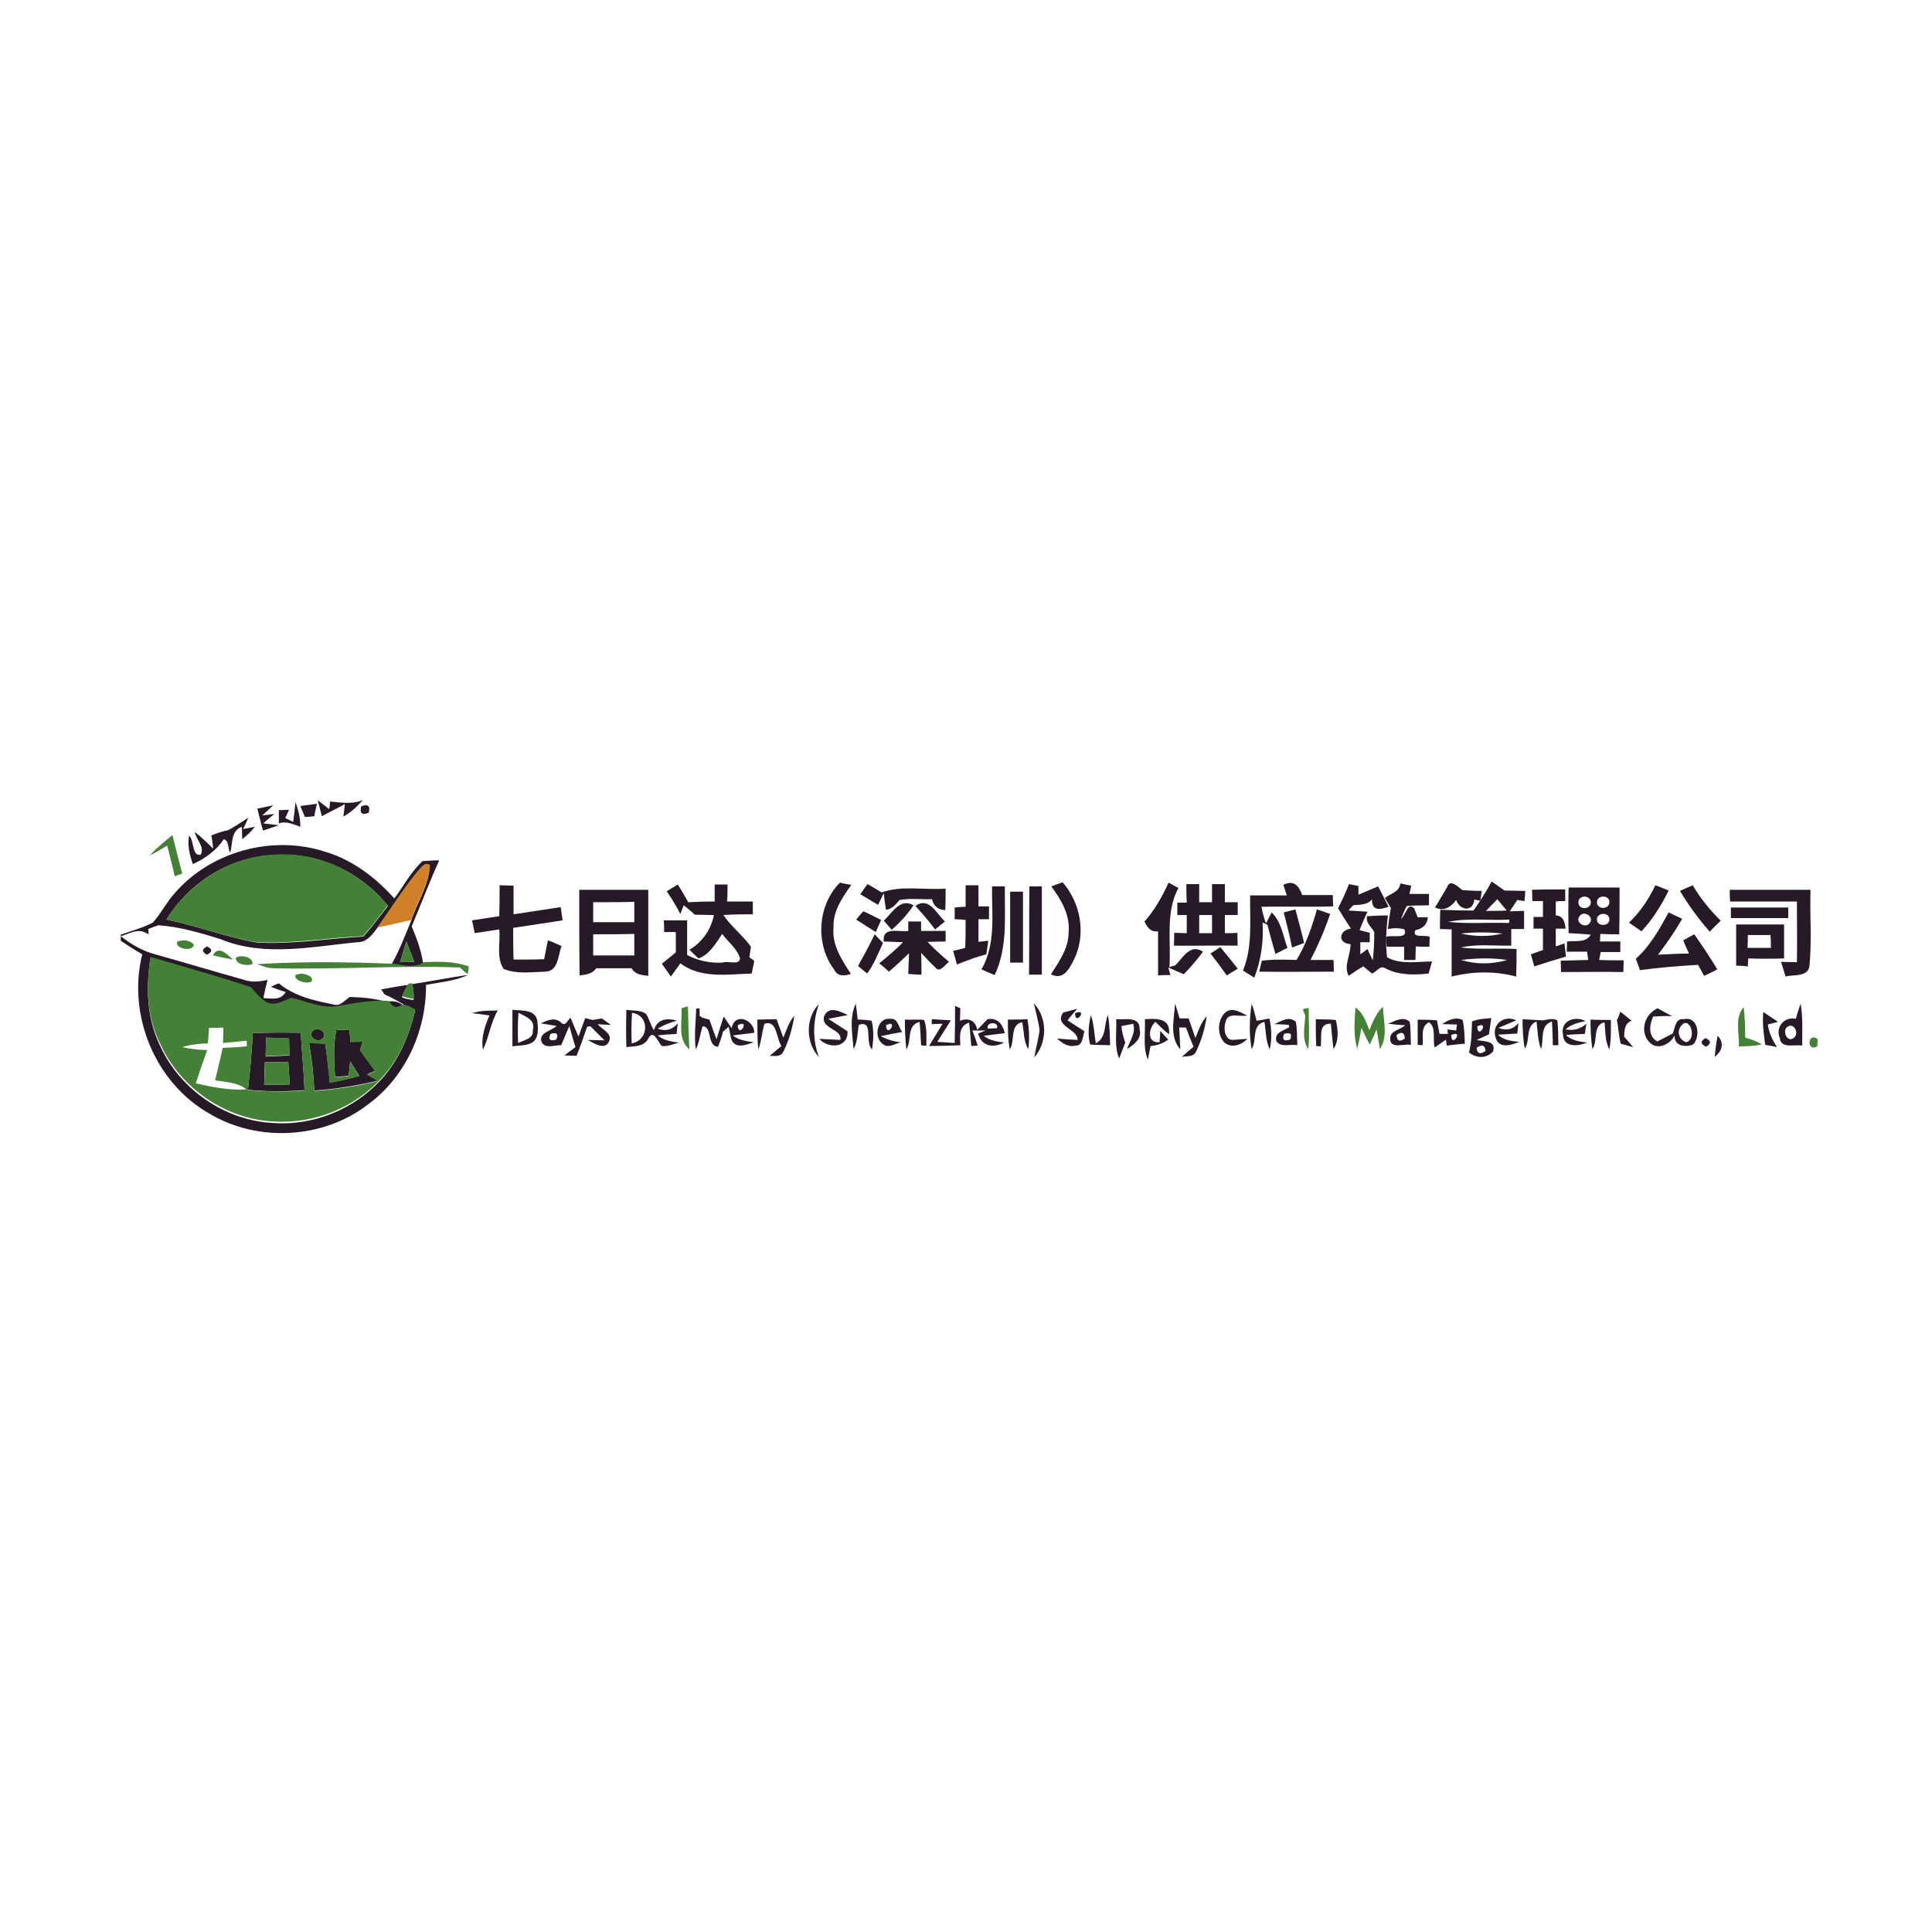 <?xml version="1.0" encoding="utf-8"?>
<!-- Generator: Adobe Illustrator 21.1.0, SVG Export Plug-In . SVG Version: 6.00 Build 0)  -->
<svg version="1.1" id="Layer_1" xmlns="http://www.w3.org/2000/svg" xmlns:xlink="http://www.w3.org/1999/xlink" x="0px" y="0px"
	 viewBox="0 0 512 512" style="enable-background:new 0 0 512 512;" xml:space="preserve">
<style type="text/css">
	.st0{fill:#FFFFFF;}
	.st1{fill:#251A25;}
	.st2{fill:#458037;}
	.st3{fill:#D08127;}
</style>
<rect y="0" class="st0" width="512" height="512"/>
<g id="_x23_251a25ff">
	<path class="st1" d="M87.5,212.4c2.9,0.3,5.9,0.8,8.7-0.4c-1.5,1.7-3.2,3.3-5.2,4.4c0.1-0.8,0.3-2.5,0.4-3.3
		c-2,1.1-4.1,2.1-6.1,3.2c-0.3-1.1-0.8-3.2-1.1-4.2c0.8,0.6,2.3,1.7,3,2.3C87.4,213.9,87.4,212.9,87.5,212.4z"/>
	<path class="st1" d="M68.2,214.3c1.4-0.3,2.8-0.6,4.2-0.9c-0.7,0.7-2.2,2.1-2.9,2.7c0.8-0.1,2.4-0.3,3.2-0.4
		c-0.7,0.6-2.2,1.8-2.9,2.5c1,0.1,3,0.4,4.1,0.5c-1.4,0.5-2.8,0.9-4.2,1.4C69.1,218.1,68.7,216.2,68.2,214.3z"/>
	<path class="st1" d="M79.6,213.6c1.5-0.2,3-0.4,4.4-0.6c-0.2,0.8-0.6,2.5-0.7,3.3c-0.6,0.1-1.9,0.2-2.5,0.2
		C80.5,215.8,79.9,214.3,79.6,213.6z"/>
	<path class="st1" d="M95.7,213.7c1.8-0.7,2.5-0.2,2,1.7C95.9,216.1,95.3,215.5,95.7,213.7z"/>
	<path class="st1" d="M77.7,217.8c0.2-1.3,0.5-3.9,0.6-5.2c0.8,2.1,1.3,4.3,1.3,6.5c-1.8-0.6-3.7-1.6-5.7-0.9c0-0.9,0-2.6,0-3.5
		l2.7-0.1l-1,2.2L77.7,217.8z"/>
	<path class="st1" d="M60.5,220c1.8-1,3.6-2.2,5.3-3.3c-0.3,0.8-1,2.3-1.4,3l3.1-0.6c-0.9,1.3-2.1,2.3-3.3,3.3l-0.1-3.3
		c-3,1.1-2.4,4.5-3.1,6.9c-0.7-1.1-0.2-3.2-1.7-3.6c-2,3-4.9,5.1-8.2,6.6c-0.8-2.4-1.5-4.9-1-7.5c1.4,1,0.7,5.6,3.1,5
		c1.1-2.1-1.2-4-1.6-6c1.8,1.3,3.3,2.9,4.9,4.4c-0.1-0.9-0.3-2.6-0.5-3.5C57.5,220.8,59,220.3,60.5,220z"/>
	<path class="st1" d="M46.3,236.7c9.6-11.1,25.9-15.5,39.8-11c7.2,2.1,13.4,6.8,18.4,12.4c2.5-3.3,4.4-7.1,7.5-9.9
		c1.5-0.1,2.9-0.2,4.4-0.2c-2.6,5.7-4.8,11.6-7.3,17.5c1.3,3.1,2.5,6.3,3,9.6l-0.5,0.4c-2.5,1.2-5.2,0.1-7.8,0
		c2.1-3.7,3.6-7.7,5.2-11.6c1.6-4.9,4.7-9.4,4.9-14.6c-1.5-1-2.5,1-3.4,1.9c-3.8,4.7-7,9.8-10.5,14.7c-1.3,1.8-2.8,3.8-5.2,3.8
		c-12,1.1-24.7,4-36.3-0.8c-5.4-1.7-10.9-3.3-16.5-3.7c-0.7,0.2-2,0.7-2.7,1c0,0.3,0.1,1,0.1,1.4c-0.1-0.1-0.5-0.2-0.6-0.3
		c-2.3-1.4-4.6,0.2-6.8,0.8c2.7,2.1,5.7,3.9,9.1,4.8c7.9,2.2,15.8,4.6,23.7,6.8c2,0.7,4.1,0.4,6.1,0c-0.4,1.6-0.8,3.2-1.1,4.8
		c2.2,0.1,4.6,0.7,5.9-1.6c-1-0.3-3-1-3.9-1.4c0.7-0.3,1.4-0.7,2.1-0.9c4.1,3.4,9.4,4.6,14.5,5.6c1.8,0.6,3-1.2,4.3-2
		c3.3,0.1,6.6,0.4,9.8,1.3c-4.2-0.1-8.3,0.4-12.3,1.3c-4.5,1-8.7-1.1-13-2.1c-2,0.8-4.3,2.4-6.5,1.2c-1.7-1-2.8-2.6-4.2-4
		c-8.8-2.9-17.7-5.4-26.6-8c-1.3,7.8-1,16.1,2.6,23.4c5.3,11.5,17.2,19.7,29.9,20.3c10.6,0.8,21.4-3.6,28.6-11.5
		c4.7-5.1,7.4-11.6,9-18.2c-0.5-0.2-1.4-0.8-1.9-1c-2-1.3-4.1-2.4-6.2-3.4c-0.2-0.3-0.7-1-0.9-1.3c2.4-0.4,4.8-0.9,7.2-1.2
		c-0.7,1-1.2,2.1-1.7,3.3c1,0.4,2,0.6,3.1,0.7c0.1-1.4,0-2.8-0.4-4.2c4.8-0.7,9.7-1.7,14.5-2.4l0.3,0c-3.5,1.6-7.4,1.9-11.1,2.6
		c0.1,12.2-5.5,24.5-15.4,31.7c-11.9,9.2-29.4,10.1-42.2,2.3c-14.3-8.2-21.6-26.2-17.6-42.1c-1.9-1.1-3.8-2.3-5.7-3.6v-1.6
		c2.8-1,5.8-1.8,8.5-3.2C42.8,241.9,44.2,239,46.3,236.7 M44.1,243.7c8.1,1.6,15.9,4.7,24.1,6.1c9.4,0.5,18.7-1.1,28.1-1.6
		c2.3-2.6,4.4-5.4,6.5-8.1c-7.1-9-18.6-14.4-30.1-13.5C60.9,227,50.2,233.9,44.1,243.7 M107.7,249.5c-0.6,1.8-1.1,3.7-1.7,5.5
		c1,0,2.9-0.1,3.8-0.1C109.1,253.2,108.4,251.3,107.7,249.5z"/>
	<path class="st1" d="M132.4,234.6c1.2,0,2.5,0.1,3.7,0.1c0,2.5,0,5.1,0,7.6c4.2-0.6,8.3-1.3,12.5-1.9c0.1,0.9,0.4,2.6,0.5,3.5
		c-4.3,0.7-8.7,1.3-13.1,2c0,2.8,0,5.6,0.1,8.4c2.7,0,5.4,0,8.1-0.1c0.3-1.7,0.7-3.3,1-5c1.2,0.4,2.4,1,3.6,1.5
		c-0.9,2.4-0.8,6.8-4.4,6.8c-3.6,0.1-7.4,0.7-10.9-0.7c-2.1-3-0.8-7.1-1.2-10.5c-2.2,0.3-4.4,0.7-6.5,1c-0.2-1.1-0.5-2.3-0.7-3.4
		c2.4-0.4,4.8-0.7,7.2-1.1C132.4,240.1,132.4,237.3,132.4,234.6z"/>
	<path class="st1" d="M176.7,236.2c1-0.6,1.9-1.2,2.9-1.8c1,1.5,1.9,3.1,2.8,4.7c2.4-0.1,4.7-0.2,7-0.2c0-1.5,0-3,0-4.5
		c0.9,0,2.6,0,3.4,0c0,1.5,0,3-0.1,4.5c2.3,0,4.5,0,6.8,0c0,0.8,0,2.5,0,3.4c-2.6,0-5.2,0-7.8,0.2c2.1,3.1,5.2,5.4,7.3,8.4
		c-0.1,0.9-0.3,1.8-0.4,2.8c0.3,0.2,1,0.7,1.3,1c-0.2,1.1-0.5,2.2-0.7,3.3c-6.3,0.2-13.4,1.4-18.9-2.7c-0.8,1.1-1.7,2.3-2.5,3.5
		c-0.8-1.1-1.6-2.3-2.4-3.4c1.2-1,2.5-2,3.7-3c0-1.8,0-3.6,0-5.4c-0.8,0-2.3,0-3.1,0c0-0.8,0-2.3-0.1-3.1c2.1,0,4.2,0,6.2,0
		c0,3.1,0,6.1,0,9.2c2.9,1.5,6.1,2.2,9.4,2c1.3-0.6,4.6,0.9,4.6-1.2c-0.8-2.6-3.2-4.3-4.7-6.4c-1.7,2.5-3.4,5.5-6.3,6.5
		c-0.6-0.6-1.8-1.7-2.4-2.3c3.4-2,5.7-5.3,6.5-9.2c-1.7,0-3.4-0.1-5.1-0.1c-0.9-0.9-1.9-1.7-2.9-2.5l-0.9,2.3
		C179.2,240.1,178,238.1,176.7,236.2z"/>
	<path class="st1" d="M221.1,257c-5.1-6.7-4.5-17.1,1.5-23.1c0.7,0.2,2.2,0.5,3,0.6c-2.3,3.3-4.9,6.9-4.7,11.2
		c-0.5,4.7,2.2,8.7,4.6,12.4C223.9,258.6,222,258.9,221.1,257z"/>
	<path class="st1" d="M228,237c0.6-0.9,1.2-1.8,1.9-2.7c1.2,0.7,2.5,1.4,3.7,2.2c5.4-1.9,11.3-0.6,17-1c0,1.9,0,3.8-0.1,5.7
		c-1.9-0.1-3.1-1.1-3.5-2.9c-2.9,0.1-5.8-0.3-8.6,0.2c-1,1.2-2,2.4-3.6,2.6c-0.2-1.1-0.5-3.3-0.6-4.4c-0.4,0.8-1.1,2.3-1.5,3.1
		C231.1,238.8,229.5,237.9,228,237z"/>
	<path class="st1" d="M255.9,234.6c0.8,0,2.5,0,3.4,0c0,1.9,0,3.7,0,5.6c0.7,0,2.1,0,2.8,0c0,0.8,0,2.5,0,3.4c-0.7,0-2.1,0-2.8,0
		c0,2,0,4,0,6c0.7-0.1,2-0.2,2.6-0.3c-0.2,1.2-0.3,2.4-0.5,3.6c-2.7,0.7-5.3,1.7-7.8,2.7c-0.3-1.2-0.7-2.4-1-3.6
		c0.8-0.2,2.4-0.6,3.2-0.8c0.1-2.5,0.1-5,0.1-7.4c-0.7-0.1-2.2-0.2-2.9-0.2c0-0.8,0-2.3,0-3.1c0.7-0.1,2.2-0.2,2.9-0.2
		C255.9,238.3,255.9,236.5,255.9,234.6z"/>
	<path class="st1" d="M272.8,234.9c0.8,0,2.5,0,3.3,0c0,7.8,0,15.6,0,23.4c-0.8,0-2.5,0-3.4,0C272.8,250.5,272.7,242.7,272.8,234.9z
		"/>
	<path class="st1" d="M278.6,234.9c0.8-0.3,2.3-0.8,3-1.1c4.7,5.4,6.2,13.3,3.3,19.9c-1.3,2.6-2.9,6.3-6.4,4.5
		c2.2-3.4,4.7-6.9,4.7-11.2C283.6,242.4,281.2,238.4,278.6,234.9z"/>
	<path class="st1" d="M303.3,244.2c2.7-3,4.7-6.6,6.4-10.3c0.6,0.3,1.9,1.1,2.6,1.4c-3.5,6.5-1.9,13.9-2.4,21
		c0.4-0.1,1.2-0.4,1.6-0.5c2.1-2.1,3.9-5.8,7.3-3.6c-1.5,2.1-3.3,4.1-5.1,6c-1.3-0.6-2.7-1.2-4.1-1.8l0.6,2c-0.8,0-2.5,0-3.3,0.1
		c0-3.9,0-7.8,0-11.7C304.9,247.1,304,245.7,303.3,244.2z"/>
	<path class="st1" d="M314.4,234.3c0.8,0,2.5,0,3.4,0c0,1.6,0,3.2,0,4.8c0.8,0,2.5,0,3.4,0c0-1.6,0-3.2,0-4.8c0.8,0,2.5,0,3.4,0
		c0,1.6,0,3.2,0,4.8c0.8,0,2.5,0,3.4,0c0,0.8,0,2.5,0,3.4c-0.8,0-2.5,0-3.4,0c0,1.6,0,3.2,0,4.8c0.8,0,2.5,0,3.3-0.1
		c0,0.9,0.1,2.6,0.1,3.4c-5.6-0.1-11.3,0.1-16.9,0c0-0.9,0.1-2.6,0.1-3.4c0.8,0,2.5,0.1,3.3,0.1c0-1.6,0-3.2,0-4.8
		c-0.6,0-1.9,0-2.5,0c0-0.8,0-2.5,0-3.3c0.6,0,1.9,0,2.5,0C314.4,237.5,314.4,235.9,314.4,234.3 M317.8,242.5c0,1.6,0,3.2,0,4.8
		c1.1,0,2.3,0,3.4,0c0-1.6,0-3.2,0-4.8C320.3,242.5,318.6,242.5,317.8,242.5z"/>
	<path class="st1" d="M340.1,234.5c2.7-1.4,4.1,0.2,5,2.7c2.7,0,5.4,0,8.1,0c0,0.8,0.1,2.3,0.1,3c-6.3,0.2-12.7,0-19,0.1
		c0.3,1.5,0.6,2.9,1.2,4.4l1.5-2.9c2.6,2.5,3,6.2,4.2,9.4c-1.1,0.5-2.1,1.1-3.2,1.6c-0.7-2.6-1.5-5.1-2.1-7.7
		c-0.3-0.2-1-0.5-1.3-0.6c0.3,5-0.4,9.9-2.2,14.6c-1-0.6-2-1.3-3-1.9c2.6-6.3,1.8-13.2,1.9-19.9c3.2,0,6.4,0,9.7,0
		C340.8,236.5,340.3,235.2,340.1,234.5z"/>
	<path class="st1" d="M357.5,234.3c0.6,0.1,1.9,0.4,2.5,0.5c0,0.6,0,1.7,0,2.3c1.7-0.7,3.5-1.5,5.2-2.2c1,1.8,1.8,3.6,2.8,5.4
		c-2.3,0.8-4.5,1.2-4.4-2c-1.2,1.6-3.2,1.4-5,1.6c-0.3,0.3-0.9,1-1.2,1.4c1.7,0.1,3.3,0.2,5,0.3c-0.7,1.6-1.5,3.2-2.1,4.9
		c0.7,0.2,2,0.5,2.7,0.7c0,0.6,0,1.9,0,2.5c-0.6,0-1.9,0-2.5,0c0,0.8,0,2.4,0,3.2c0.5-0.3,1.4-1,1.9-1.4c0.3,0.7,1,2.2,1.4,3
		c0.3-2.5,0.4-5,0.4-7.5c-0.7-1.3-2.4-2.5-1.9-4.2c1.8-0.1,3.6-0.2,5.5-0.2c-0.4,3.7-0.7,7.4-0.2,11.1c3.6,2,8,1.1,11.9,1.1
		c-0.3,1.1-0.6,2.1-0.9,3.2c-3.9,0.4-7.9,0.5-11.5-1.4c-1.4-0.9-2.3,1-3.5,1.4c-0.6-0.5-1.7-1.4-2.3-1.9c-1.4,0.7-2.6,1.7-3.9,2.5
		c-1.4-2.7,0.6-5.6,0.5-8.4c-3.5-0.2-3.1-3.7,0.1-4.1c-1.2-1.8-2.3-3.6-3.4-5.4C355.7,238.5,356.7,236.4,357.5,234.3z"/>
	<path class="st1" d="M371.1,234.1c0.7,0.2,2.2,0.5,2.9,0.6c-0.1,0.6-0.4,1.7-0.5,2.2c1.7,0,3.5,0,5.2,0c0,0.8,0,2.3,0,3
		c-2,0.1-3.9,0-5.9,0.2c-0.6,1.1-1.1,2.3-1.5,3.4c1.2-0.9,1.8-4.7,3.5-2.7c0.2,0.6,0.7,1.7,0.9,2.3c0.7,0,2.1,0,2.7,0
		c-0.2,1.9-1.3,3-3.3,3.4c-1.1,2.3,2.8,1.1,3.8,1.8c0,0.6-0.1,1.9-0.1,2.6c-0.9,0-2.7,0-3.6-0.1c0,0.9-0.1,2.7-0.1,3.6
		c-0.7,0-2.3,0-3,0c0-0.9,0-2.6,0-3.5c-1.5,0-3,0-4.6,0c-0.1-0.7-0.2-2-0.2-2.6c1.4-0.7,6,0.8,4.9-2c-1.4-0.4-2.9-0.4-4.4-0.1
		c0.2-1.9,0.5-3.8,0.8-5.6c-0.4-0.6-1.2-1.9-1.6-2.6C368.6,236.7,370.9,236.4,371.1,234.1z"/>
	<path class="st1" d="M383.5,235.1c0.8-2.4,3,0.1,4.1,0.8c1.7,0.1,3.4,0.2,5.1,0.2l-0.4,2.6c-0.4-0.1-1.2-0.2-1.6-0.3
		c-0.3,3.4-3.9,2.9-4.8,0.1c-1.4,1.9-3.2,3.1-5.6,2C381.4,238.7,382.4,236.9,383.5,235.1z"/>
	<path class="st1" d="M390.5,241.3c1.7-2.5,3.4-5,4.8-7.7c1.1,0.8,2.3,1.6,3.4,2.4c1.8,0,3.6,0.1,5.5,0.1c0,0.7-0.1,2-0.2,2.7
		c-0.5-0.1-1.5-0.2-1.9-0.3c-0.7,1-1.3,2-2,3c1,0,2.9-0.1,3.8-0.1c0,1.6,0,3.2,0,4.8c-0.8,0-2.5,0-3.4,0c0,1.5,0,2.9,0,4.4
		c-4.5,0.1-9-0.5-13.4,0.5c4.9,0.6,9.9,0.1,14.8,0.4c0,2.4,0,4.8-0.1,7.3c-5.6-1.5-11.5-1.4-17.1,0c0-4.2,0-8.3,0-12.5
		c-0.8,0-2.3-0.1-3.1-0.1c0-1.7,0-3.4,0.1-5.1C384.6,241.2,387.5,241.3,390.5,241.3 M396.8,238.3c-1,1-2,2.1-3,3.1
		c1.8,0,3.7,0,5.5-0.1C398.5,240.3,397.6,239.3,396.8,238.3 M383.8,244.3c5.3,0.6,10.7,0.1,16.1,0.3l0.1-0.9
		C394.6,244,389.1,243.2,383.8,244.3 M387.1,247.4c3.6,0.8,7.5,0.9,11.1,0C394.5,247,390.8,247,387.1,247.4 M387.2,254.4
		c3.9,1.2,8.2,1.2,12.2,0C395.3,253.8,391.2,253.9,387.2,254.4z"/>
	<path class="st1" d="M415.7,235.2c4.5,0,9,0,13.5,0c0,4.1,0,8.3-0.1,12.4c-1.7,0-3.3,0-5-0.1l-0.1,2c1.8,0,3.6,0,5.4,0
		c0,0.7,0,2.1,0,2.8c-1.7,0-3.5,0-5.2,0c-0.1,0.5-0.3,1.6-0.4,2.1c2.1,0.1,4.3,0.1,6.5,0.1c0,0.8-0.1,2.3-0.1,3.1
		c-5.5-0.1-11,0-16.5,0c0-0.8-0.1-2.3-0.1-3c2.4-0.1,4.8-0.1,7.3-0.2c-0.1-0.5-0.2-1.6-0.3-2.2c-1.8,0-3.6,0-5.4,0l0.1-2.7
		c2.1-0.3,4.9,0.5,6.3-1.8c-1.9-0.2-3.9-0.3-5.9-0.4C415.6,243.4,415.6,239.3,415.7,235.2 M418.3,239.2c0,2,3.3,1.9,3.3-0.1
		C421.5,237.1,418.2,237.1,418.3,239.2 M423.2,239.1c0,2,3.3,2,3.3,0C426.6,237.1,423.2,237.1,423.2,239.1 M418.6,242.8
		c-1.3,1.7,1.6,3.4,2.7,1.8C422.6,243,419.7,241.1,418.6,242.8 M423.2,243.6c-0.1,2,3.3,2,3.3,0.1
		C426.6,241.7,423.3,241.7,423.2,243.6z"/>
	<path class="st1" d="M438.7,234.6c1.2,0.5,2.4,0.9,3.5,1.4c-1.9,3.9-4.2,7.6-7.2,10.8c-0.8-0.6-2.5-1.7-3.3-2.3
		C434.7,241.7,436.9,238.3,438.7,234.6z"/>
	<path class="st1" d="M445.2,236.1c1.1-0.5,2.2-1,3.4-1.5c2,3.5,4.6,6.6,7.4,9.4c-1,1-2,1.9-2.9,2.9
		C450.1,243.5,447.5,239.9,445.2,236.1z"/>
	<path class="st1" d="M153.5,235.8c6.1,0,12.2,0,18.3,0c0,7.6,0,15.2,0,22.8c-1.7-0.2-3.5-0.3-4.4-2c-3.1,0-6.3,0-9.4,0
		c-1,1.5-2.8,1.7-4.4,1.9C153.5,250.9,153.5,243.3,153.5,235.8 M157.2,239.1c0,1.8,0,3.6,0,5.3c3.6,0,7.3,0,10.9,0
		c0-1.8,0-3.6,0-5.4C164.5,239.1,160.8,239.1,157.2,239.1 M157.2,247.6c0,1.9,0,3.7,0,5.6c3.6,0,7.3,0,10.9,0c0-1.9,0-3.8,0-5.7
		C164.5,247.6,160.8,247.6,157.2,247.6z"/>
	<path class="st1" d="M262.9,234.9c0.8,0,2.5,0,3.4,0c-0.1,7.9,0.8,16.1-2.7,23.5c-1.2-0.5-2.4-1-3.5-1.5
		C264,250.1,262.8,242.3,262.9,234.9z"/>
	<path class="st1" d="M406,235.8c2.9-0.1,5.9-0.1,8.8-0.1c0,0.8,0,2.3,0,3.1c-0.6,0-1.9,0-2.5,0.1c0,0.9,0,2.8,0,3.7
		c2,0.1,2.4,1.8,2.6,3.5c-0.7,0-1.9,0-2.6,0c0,1.6,0,3.2,0,4.7c0.6-0.2,1.7-0.6,2.3-0.8c0.1,0.9,0.3,2.6,0.4,3.5
		c-2.8,0.8-5.6,1.7-8.4,2.6c-0.3-1.1-0.6-2.1-0.9-3.2c1.1-0.4,2.1-0.8,3.2-1.1c0-1.9,0-3.8,0-5.7c-0.6,0-1.9,0-2.5,0
		c0-0.8,0-2.3,0-3.1c0.6,0,1.9,0,2.5,0c0-1,0-3.1,0-4.2c-0.7,0-2.1,0-2.8,0C406.1,238.1,406,236.6,406,235.8z"/>
	<path class="st1" d="M458.4,235.8c7.1,0,14.3,0,21.4,0c-0.2,6.8,0.4,13.6-0.3,20.4c-0.6,2.8-4.3,2-6.3,2.6
		c-0.4-1.3-0.8-2.6-1.2-3.9c1,0,3.1,0.1,4.2,0.1c0.1-5.4,0-10.7,0-16.1c-5.9,0-11.8,0-17.7,0C458.4,238.1,458.4,236.5,458.4,235.8z"
		/>
	<path class="st1" d="M267.7,236.3c0.8,0,2.5,0,3.4,0c0,6.3,0,12.6,0,18.8c-0.8,0-2.5,0-3.4,0C267.7,248.9,267.7,242.6,267.7,236.3z
		"/>
	<path class="st1" d="M234.2,244c2.3-2.1,4.3-6.1,7.9-4.1c-1.6,2.4-3.6,4.6-5.8,6.5C235.8,245.8,234.8,244.6,234.2,244z"/>
	<path class="st1" d="M242.6,240.1c3.5-2.6,5.6,2,7.8,4.1c-0.6,0.5-1.9,1.6-2.6,2.1C246.2,244.1,244.4,242.1,242.6,240.1z"/>
	<path class="st1" d="M458.7,240.5c5.1,0,10.1,0,15.2,0c0,0.7,0,2.1,0,2.8c-5.1,0-10.1,0-15.2,0
		C458.7,242.6,458.7,241.2,458.7,240.5z"/>
	<path class="st1" d="M226.9,243.7c0.6-0.7,1.2-1.5,1.9-2.2c1.6,0.7,3.1,1.5,4.7,2.3c-0.5,1.1-0.9,2.1-1.4,3.2
		C230.3,245.9,228.6,244.8,226.9,243.7z"/>
	<path class="st1" d="M340.2,241.8c0.8-0.2,2.4-0.6,3.1-0.8c0.8,3,1.6,5.9,2.3,8.9c-0.8,0.3-2.4,0.9-3.2,1.2
		C341.8,248,341,244.9,340.2,241.8z"/>
	<path class="st1" d="M343.6,254.4c2.5-4.1,4.1-8.8,5.4-13.4c0.9,0.3,2.6,0.9,3.5,1.2c-1.4,4.2-3.2,8.3-5.2,12.2c2,0,4.1,0,6.1,0
		c0,0.8,0.1,2.3,0.1,3.1c-6.6,0-13.2,0.1-19.8,0c0.2-0.7,0.5-2.2,0.7-2.9C337.5,254.2,340.5,254.3,343.6,254.4z"/>
	<path class="st1" d="M433.5,254.1c3.8-3.4,6.3-7.9,8.7-12.3c0.9,0.4,2.7,1.3,3.6,1.7c-1.9,3.3-4.1,6.5-6.4,9.5
		c2.7-0.1,5.5-0.3,8.2-0.3c-0.5-1.2-1.1-2.3-1.5-3.5c0.7-0.4,2.1-1.2,2.9-1.6c2.1,3,4.2,6.1,6.1,9.3c-1.2,0.6-2.3,1.2-3.5,1.7
		c-0.4-0.7-1.2-2.2-1.6-2.9c-5.2,0.3-10.3,0.7-15.4,1.4C434.3,256.1,433.9,255.1,433.5,254.1z"/>
	<path class="st1" d="M240.7,244.2c0.9,0,2.6,0,3.4,0c0,0.6,0,1.9,0,2.5c2.2,0,4.3,0,6.5,0c0,0.7,0,2.1,0,2.8
		c-1.6,0-3.2,0.1-4.8,0.1c1.8,1.9,3.7,3.6,5.7,5.3c-1,0.6-2.5,3.2-3.7,1.4c-1.3-1.2-2.5-2.5-3.7-3.8c0.1,1.9,0.1,3.9,0.1,5.8
		c-0.9,0-2.6-0.1-3.5-0.2c0.1-1.8,0.1-3.7,0.2-5.5c-1.7,1.7-3.5,3.3-5.3,4.9c-0.7-0.6-1.9-1.7-2.6-2.2c2.2-1.8,4.4-3.6,6.3-5.6
		c-1.7-0.1-3.4-0.1-5.1-0.2c-0.4-4.1,4-2.4,6.5-2.8C240.7,246,240.7,244.8,240.7,244.2z"/>
	<path class="st1" d="M460.1,245c4.2,0,8.4,0,12.7,0c0,3,0,6,0,9c-3.2,0.1-6.3,0.1-9.5,0c0,0.5-0.1,1.6-0.1,2.1
		c-0.8-0.1-2.3-0.2-3.1-0.2C460.1,252.2,460.1,248.6,460.1,245 M463.2,247.8c0,1.1,0,2.2-0.1,3.4c2.1,0,4.2,0,6.2,0
		c0-1.1,0-2.2-0.1-3.4C467.3,247.8,465.3,247.8,463.2,247.8z"/>
	<path class="st1" d="M231.8,247.6c0.7,0.8,1.5,1.5,2.2,2.3c-1.3,2.8-2.4,5.7-4.2,8.1c-0.6-0.5-1.8-1.5-2.4-2
		C228.9,253.3,230.4,250.5,231.8,247.6z"/>
	<path class="st1" d="M54.9,250.8c1.5,0.8,1.4,1.5-0.1,2.2C53.4,252.2,53.5,251.5,54.9,250.8z"/>
	<path class="st1" d="M320.8,252.7c0.9-0.6,1.8-1.2,2.6-1.7c1.6,1.9,3.1,3.8,4.6,5.7c-1,0.6-1.9,1.2-2.9,1.8
		C323.7,256.5,322.3,254.6,320.8,252.7z"/>
	<path class="st1" d="M103,265.4c1.4-0.2,2.6,0.1,3.7,0.9C105.1,267.4,103.9,267.1,103,265.4z"/>
	<path class="st1" d="M217,280.1c-3.5-3.7-3.6-10.3,0-14C215.4,270.7,215.3,275.5,217,280.1z"/>
	<path class="st1" d="M226.2,278c-0.3-3.9-1.2-8.3,0.6-12c0.1,1,0.4,3.1,0.5,4.2c1.3,0,2.5,0.1,3.7,0.3c0.6,2.5,0.5,5.1,0.1,7.6
		c-2-1.9,0.5-7.9-3.5-6.5C227.2,273.8,227.3,276.1,226.2,278z"/>
	<path class="st1" d="M253.1,266.6c0.3,0.1,1,0.4,1.4,0.6c0,0.8-0.1,2.4-0.1,3.3c2.2-0.8,4-0.2,4.6,2.4c0.9-0.9,1.8-1.9,2.7-2.8
		c2.6-0.5,4,1.3,4.6,3.7c-1.9,0.2-3.8,0.5-5.6,0.7c1.6,1.3,3.5,1.5,5.4,1.8c-2.7,1.4-5.9,1.2-6.9-2.4l2-0.8c-1.2,0-2.4,0-3.5,0
		c0.4,1,1.1,3,1.4,4l-1.7,0.1c-0.2-2.1-0.3-4.1-0.6-6.2c-2.8,1-2.4,3.6-2.3,6c-2.8,0.1-5.5,0.2-8.3,0.2c1.2-2,2.4-3.9,3.6-5.9
		c-0.7,0-2.1,0.1-2.9,0.1c0-0.3,0-1,0.1-1.3c1.7,0.1,3.4,0.2,5,0.3c-1.2,1.9-2.4,3.8-3.6,5.7c1.1,0.1,3.5,0.2,4.6,0.3
		C253.1,273,253.1,269.8,253.1,266.6 M261.8,272.6c0.6,0,1.8-0.1,2.4-0.1C264.9,270.6,261.1,270.8,261.8,272.6z"/>
	<path class="st1" d="M274,265.9c3.6,3.9,3.6,10.3,0.1,14.3c0.4-2.4,1.1-4.8,1.4-7.2C275.2,270.6,274.5,268.3,274,265.9z"/>
	<path class="st1" d="M311.4,266c0.5,1.3,0.8,2.6,1.2,3.9c0.6,0,1.8,0,2.4,0c0.6,1.7,1.2,3.5,1.8,5.2c0.8-2,1.5-4.2,3-5.8
		c-0.5,3.3-1.4,6.5-2.9,9.5c-0.7,1.4-2.5,1-3.7,1.3c1-0.9,2-1.8,3.1-2.7c-0.7-1.7-1.4-3.4-2-5.1c-0.4,0-1.3,0-1.8,0
		c0.1,1.4,0.2,4.3,0.3,5.8C309.8,274.7,311.2,269.9,311.4,266z"/>
	<path class="st1" d="M331.7,266c0.6,1.5,0.9,3,1.3,4.5c0.9-0.1,2.6-0.4,3.4-0.6c0.6,2.7,0.7,5.5,0.1,8.2c-1.1-2.3-1-4.8-1.4-7.3
		c-3.5,0.8-1.9,4.9-3.4,7.2C331,274.1,331.1,270,331.7,266z"/>
	<path class="st1" d="M475.9,270c0.4-1.4,0.8-2.7,1.3-4c0.6,3.7,0.4,7.4,0.4,11.1c-1.9-0.4-5.6,0.9-5.9-1.9
		C470.4,272.3,472.8,269.3,475.9,270 M473.7,272.1c-1.5,1-0.1,4.3,1.6,3C476.9,274.1,475.6,270.9,473.7,272.1z"/>
	<path class="st1" d="M125.1,268.5c2.2-0.7,4.5-0.7,6.8-0.7c-1.9,3.3-2.3,7-3.9,10.4c-0.6-3.2,0.5-6.2,1.7-9.1
		C128.5,268.9,126.2,268.6,125.1,268.5z"/>
	<path class="st1" d="M135.8,267.6c2.4,0.3,6-0.2,6.6,2.9c0.2,1.9,0.5,4.6-1.4,5.8c-1.6,0.9-3.5,0.7-5.2,1
		C135.8,274.1,135.8,270.9,135.8,267.6 M137.4,268.4c-0.2,2.7-0.2,5.3-0.1,8c1.6-0.8,4.2-1.1,3.9-3.4
		C142,270.2,139.2,269.4,137.4,268.4z"/>
	<path class="st1" d="M166,267.6c1.7,0.3,3.7,0,5.2,1.1c0.9,1.3,1.2,3,2.1,4.3c0.9-3,3.5-3.3,6.1-2.5c-1.8,0.5-3.5,1.1-5.1,2.1
		c2.1,0.8,3.9,0.3,5.3-1.4l-0.3,2.8c-1.7,0.1-3.4,0.2-5,0.4c1.6,1.4,3.7,1.6,5.6,1.9c-1.5,0.4-3,1.1-4.5,0.9c-1.1-1-2.2-4.8-3.7-1.8
		c-1.2,2.1-3.7,1.8-5.7,2.1C165.9,274.1,165.9,270.8,166,267.6 M167.5,268.4c-0.2,2.7-0.2,5.4-0.1,8.1
		C172,275.7,172.3,269.1,167.5,268.4z"/>
	<path class="st1" d="M184.5,267.3c0.2,0,0.7-0.1,0.9-0.1l0,2l0.7,0.5c0.5,0.1,1.4,0.4,1.9,0.5c0.6,1.7,1.2,3.5,1.9,5.2
		c0.6-2,1.2-4,1.9-6c0.7,1,1.4,2.1,2.1,3.1c0.8-4.4,6-2.2,6,1.2c-1.9,0.2-3.8,0.5-5.7,0.7c1.6,1.3,3.6,1.5,5.5,1.8
		c-1.9,0.7-4.9,1.9-5.9-0.8c-0.2-0.8-0.5-2.5-0.7-3.3c-0.4,0.3-1.1,1-1.5,1.3c-0.3,1.3-0.8,2.7-1.3,4c-3-0.1-1.5-5.5-4.1-5.4
		c-0.7,2-0.8,4.1-1.8,6.1C183.9,274.4,184.4,270.9,184.5,267.3 M195.5,271.7C195.7,275.4,199,269.9,195.5,271.7z"/>
	<path class="st1" d="M218.4,269.3c1.3-2.9,4.3-1.2,6.3-0.3c-1.7,0.3-3.5,0.7-5.2,1c1.7,1.1,3.4,2.2,5.1,3.3c0.2,4.5-5.1,4.7-7.5,2
		c1.9,0.1,3.7,0.2,5.6,0.3C223.3,272.6,217.5,272.8,218.4,269.3z"/>
	<path class="st1" d="M325,268.1c1.9-1.2,3.8,0.3,5.5,1c-1.9,0.5-5.2-1-5.7,1.7c-0.6,1.6-0.3,4.6,1.7,4.8c1-0.1,3.1-0.2,4.1-0.3
		c-1.6,1.6-4.2,2.6-6.1,1C322.4,274.2,322.6,269.9,325,268.1z"/>
	<path class="st1" d="M437.1,276.2c-2.7-2.9-1.2-7.5,2.2-9c1.2,0.7,2.5,1.4,3.8,2.1c-1.7-0.1-3.4,0-5,0.1c-1,2.2-1.4,5.2,1.1,6.6
		c1.4-0.7,2.7-1.4,4.1-2.1c0.6-1.4,0.7-4.2,2.9-3.8c3.8-0.9,4.6,4.5,2.5,6.7c-1.9,0.8-5.1,0.5-4.9-2.4
		C442.5,276.9,439.2,278.4,437.1,276.2 M445.5,271.9c-1.3,1.6-0.4,3.8,1.4,4.3C449.9,275.2,447.7,268.9,445.5,271.9z"/>
	<path class="st1" d="M281.8,268.3c0.9-0.2,2.8-0.7,3.7-1c-0.7,0.8-2,2.3-2.6,3.1c1.5,1,3,1.9,4.5,2.9c-0.5,1.3-0.4,3.9-2.4,3.8
		c-2,0.5-3.5-0.7-4.9-1.9c1.8,0.2,3.6,0.3,5.5,0.4C285.6,272.6,279.1,271.9,281.8,268.3z"/>
	<path class="st1" d="M284.9,268.5C288.5,267,284.9,272.1,284.9,268.5z"/>
	<path class="st1" d="M429.4,268.1c1,0.8,2,1.6,3,2.4c-1.9,0.7-1.9,2.5-2,4.2c0.6,0.7,1.8,2.1,2.4,2.8c-0.8-0.2-2.5-0.7-3.3-0.9
		c-0.5-2.1-0.6-4.2-1-6.3C428.8,269.9,429.2,268.7,429.4,268.1z"/>
	<path class="st1" d="M467.3,268.2c1.3,0.9,2.6,1.7,3.9,2.6c-0.7,0.2-2.1,0.5-2.7,0.7c0.3,2.2,1.2,4.1,2.4,6
		c-0.8-0.2-2.3-0.5-3.1-0.6C467.4,274,467,271.1,467.3,268.2z"/>
	<path class="st1" d="M143.3,271.2c1.8-0.8,3.8-1.8,5.5-0.1c1.1,1,1.7-0.9,2.4-1.4c0.7,1.7,1.4,3.4,2.1,5c0.6-1.6,1.2-3.3,1.8-4.9
		c0.5,0.1,1.4,0.4,1.9,0.5c0.6-0.1,1.8-0.3,2.5-0.4c0.8,0.6,1.6,1.1,2.4,1.7c-0.9,0-2.6-0.1-3.5-0.2c1.1,1.5,4.2,2.5,2.9,4.8
		c-1.1,2.1-4,0.3-5.5-0.6c1.1,0,3.3,0.1,4.4,0.1c-1.2-1.2-2.5-2.5-3.7-3.7c-0.2,0-0.6,0-0.9,0.1c-0.9,2.6-1.8,5.2-2.8,7.7
		c-1.1,0-2.1-0.1-3.2-0.1c0.7-0.6,2.2-1.7,2.9-2.2c-0.6-1.9-1.1-3.7-1.6-5.6c-0.8,1.7-1.4,3.4-2.2,5.1c-1.7-0.1-4.2,1.1-5.2-0.9
		c-0.8-2.5,2.7-2.9,4-4.2C146.6,271.7,144.4,271.4,143.3,271.2 M145.9,274c-0.7,1.5-0.1,2,1.5,1.5C148.1,274,147.5,273.5,145.9,274z
		"/>
	<path class="st1" d="M200.7,270.2c1.7,0,3.4-0.1,5.1-0.1c0.6,1.6,1.2,3.3,1.8,4.9c0.8-2,1.5-4.2,2.9-5.8c-0.5,3.3-1.4,6.5-2.9,9.5
		c-0.7,1.5-2.4,1.1-3.6,1.1c0.8-0.7,2.3-1.9,3.1-2.6c-1.4-1.9-1.1-7-4.5-5.9c-0.7,2.2-0.8,4.6-1.6,6.8
		C200.6,275.5,200.8,272.8,200.7,270.2z"/>
	<path class="st1" d="M234,276.7c-2.6-1.7-1.6-7.1,1.9-6.7c2-0.3,2.2,2.2,3.2,3.5c-1.9,0.3-3.8,0.7-5.7,1.1c1.7,0.9,3.4,1.4,5.3,1.6
		C237.2,276.6,235.4,277.9,234,276.7 M234.8,271.7C235,275.4,238.3,269.9,234.8,271.7z"/>
	<path class="st1" d="M239.8,270.2c1.7,0.1,3.4-0.1,5.1,0.1c0.8,2.2,0.6,4.5,0.6,6.8c-0.3,0-1,0-1.4-0.1c-0.1-2.1-0.2-4.2-0.4-6.2
		c-3.5,0.9-2,4.9-3.5,7.3C239.9,275.5,239.8,272.9,239.8,270.2z"/>
	<path class="st1" d="M267.1,270.2c1.7,0,3.5,0,5.2-0.1c0.4,2.6,0.6,5.3,0.2,7.9c-1.3-2.1-1.1-4.8-1.6-7.1c-3.4,0.7-1.8,4.9-3.3,7.2
		C267.1,275.5,267.1,272.9,267.1,270.2z"/>
	<path class="st1" d="M289.1,269c0.8,2.4,0.9,5,1.3,7.5c2.9-1.5,2.1-4.9,3.2-7.5c0.5,2.6,0.5,5.3,0.6,8c-1.8-0.1-3.6,0-5.3-0.2
		C288.2,274.3,288.5,271.5,289.1,269z"/>
	<path class="st1" d="M295.8,270.1c2.2,0.2,6.3-0.9,6.2,2.6c0.7,2.5-1.4,4.1-3.3,5.3c0.7-2.2,2.4-4.3,1.6-6.7
		c-0.8,0.2-2.4,0.5-3.1,0.6c0.1,1.5,0.5,3,1,4.4c-0.4,1.1-1.2,3.2-1.6,4.2C295.2,277.3,296,273.6,295.8,270.1z"/>
	<path class="st1" d="M303.4,270.1c3-0.2,6.9-0.4,6.4,4c-1.3-1-2.5-2.2-3.6-3.3c-1.7,1.4-2.5,5.7,1.1,5.4l0.2-3
		c0.7,0.8,1.4,1.6,2.1,2.3c-1.4,1-3,1.6-4.7,1.7c-0.2,0.9-0.5,2.7-0.7,3.6C302.8,277.5,303.6,273.7,303.4,270.1z"/>
	<path class="st1" d="M337.7,271.4c1.8-0.7,3.9-2.3,5.7-0.6c0.4,2,0.3,4.1,0.4,6.2c-1.8-0.4-4.2,0.7-5.5-1c-0.8-2.4,2-2.9,3.4-3.8
		l-0.2-0.6C340.5,271.5,338.6,271.4,337.7,271.4 M340.3,274c-0.6,1.5-0.1,2,1.6,1.5C342.5,274,342,273.5,340.3,274z"/>
	<path class="st1" d="M348.7,270.1c1.8,0.1,3.5,0,5.3,0.2c0.6,2.5,0.9,5.4-0.6,7.7c-0.3-2.2-0.5-4.5-0.7-6.7c-3.5-0.2-2.3,3.7-2.7,6
		c-0.3,0-0.9-0.1-1.2-0.1C348.7,274.8,348.7,272.5,348.7,270.1z"/>
	<path class="st1" d="M367.9,271.3c1.7-0.7,4-2.1,5.7-0.5c0.3,2,0.2,4.1,0.3,6.1c-1.9-0.4-5.6,1.3-5.5-1.8c0.1-2,2.7-2.2,4-3.4
		C371.2,271.7,369,271.4,367.9,271.3 M370.1,274.3c0.1,1.6,0.8,1.9,2.2,0.9C372.2,273.6,371.4,273.3,370.1,274.3z"/>
	<path class="st1" d="M375.7,270.2c1.7,0.1,3.4,0,5.1,0.2c0.2,0.9,0.5,2.7,0.7,3.6c0.6,0,1.7,0,2.2,0l-0.1-1.2l2.3,0.3l0.2-1.6
		c-1,0-2.9-0.1-3.9-0.1c1.6-1.1,3.5-2,5.4-1.1c0.5,2,0.5,4.2,0.6,6.3c-1.6,0.1-3.2,0.3-4.8,0.5l-0.2-1.6c-1,0.7-2,1.4-3,2.1
		c-0.6-2.1,0.5-5.3-1.5-6.7c-2.4,1.2-1.4,4-1.7,6.1c-0.3,0-1-0.1-1.3-0.1C375.7,274.8,375.7,272.5,375.7,270.2 M384.6,274.3
		C384.6,278,388.1,272.7,384.6,274.3z"/>
	<path class="st1" d="M390.1,270.7c1.6-0.7,3.4-0.7,5.1-0.9c-0.2,1.4-0.4,2.9-0.6,4.3c-1.1,0.5-2.2,1-3.3,1.5c1.9,0.5,5.2,0,4.4,3
		c-1.7,2-4.5,1.9-6.4,0.3C390,276.2,390,273.4,390.1,270.7 M391.5,272C391.6,275.8,394.9,270.3,391.5,272 M391.3,277.7
		c0.2,1.6,1,1.8,2.4,0.8C393.5,276.9,392.7,276.7,391.3,277.7z"/>
	<path class="st1" d="M396.4,275.1c-1.3-3.5,2.2-6.3,5.4-4.7c-1.6,0.7-3.1,1.3-4.7,2c2,0.8,3.9,0.5,5.3-1.3l-0.3,2.8
		c-1.7,0.1-3.4,0.2-5.1,0.3c1.5,1.5,3.6,1.7,5.6,1.9C400.5,277,397.3,278,396.4,275.1z"/>
	<path class="st1" d="M403.5,270.1c1.7,0.1,3.4,0.2,5.2,0.3c1.3-0.1,2.7-0.7,4,0c0.3,2.2,0.2,4.4,0.3,6.6l-1.5,0
		c0-2.1-0.1-4.2-0.2-6.3c-3.3,1-2.1,4.8-2.9,7.3c-0.9-2.3-0.9-4.8-1.2-7.3c-3,1.2-1.6,4.9-3.1,7.2
		C403.6,275.4,403.5,272.8,403.5,270.1z"/>
	<path class="st1" d="M414.2,274.1c-0.7-3.6,3.2-5,6-3.5c-1.9,0.4-3.8,0.8-5.3,2.2c2.1,0.4,4-0.1,5.5-1.5L420,274
		c-1.7,0.1-3.4,0.1-5,0.3c1.5,1.5,3.6,1.7,5.6,2C418.2,277.3,414.3,277.7,414.2,274.1z"/>
	<path class="st1" d="M421.5,270.2c1.8,0.1,3.6,0.1,5.4,0.1c0,2.6,0.1,5.2-0.4,7.8c-1.2-2.2-1-4.8-1.3-7.2c-3.3,0.9-1.6,4.8-3.2,7.1
		C421.6,275.4,421.5,272.8,421.5,270.2z"/>
	<path class="st1" d="M82.8,273.3c1.1-1.5,4.1,0.1,2.8,1.8C84.5,276.6,81.5,275,82.8,273.3z"/>
	<path class="st1" d="M89.1,273c0.9,0,2.6-0.1,3.5-0.1c0.1,0.8,0.2,2.4,0.3,3.2c0.8,0,2.5-0.1,3.3-0.1c-0.2,0.6-0.6,1.7-0.8,2.3
		c1.4,1.8,2.7,3.6,4,5.5c-0.5,0.2-1.6,0.7-2.1,0.9c0.7,0.4,2.1,1.3,2.8,1.7c-5.5,1.3-11.1,2.2-16.8,2.6c-0.2-4.3-0.7-8.5-1.4-12.7
		c1.4,0.1,2.8,0.2,4.3,0.3c0.5,3.4,0.9,6.9,1.2,10.3c2.6-0.5,5.3-1,7.8-1.8c-0.8-1.3-1.6-2.5-2.4-3.8c-0.1,0.9-0.3,2.8-0.4,3.8
		c-0.9,0.1-2.7,0.2-3.6,0.3C88.5,281.3,88.3,277.1,89.1,273z"/>
	<path class="st1" d="M67,273.8c4.2-0.2,8.5-0.2,12.7-0.1c0.3,5.1,0.8,10.1,1,15.2c-5,0.4-10,0.4-15-0.1
		C66.3,283.9,66.7,278.8,67,273.8 M70.5,275c0,1.6-0.1,3.3-0.1,5c2.1-0.1,4.2-0.2,6.3-0.3c0-1.5-0.1-3-0.1-4.5
		C74.6,275.1,72.5,275,70.5,275 M70.2,281.5c-0.1,2-0.1,4-0.2,6c2.3,0,4.5-0.1,6.8-0.1c-0.1-2-0.3-3.9-0.4-5.9
		C74.4,281.5,72.3,281.5,70.2,281.5z"/>
	<path class="st1" d="M452,275.1c1.5,0.7,1.5,1.5,0.1,2.3C450.6,276.6,450.6,275.9,452,275.1z"/>
	<path class="st1" d="M454.4,280.1c0.2-1.9,0.4-3.7,0.8-5.6C457.1,276.5,456.3,278.6,454.4,280.1z"/>
</g>
<g id="_x23_458037ff">
	<path class="st2" d="M39.7,226.7c1.8-2,3.9-3.7,6-5.4c0.8,3.4,1.7,6.8,2.6,10.2c-0.5,0.2-1.5,0.5-2,0.7c-0.6-2.7-1.3-5.4-2-8.1
		C42.8,225,41.3,225.9,39.7,226.7z"/>
	<path class="st2" d="M44.1,243.7c6.1-9.8,16.9-16.7,28.5-17.2c11.5-0.9,23,4.5,30.1,13.5c-2.1,2.8-4.2,5.5-6.5,8.1
		c-9.4,0.4-18.7,2.1-28.1,1.6C60,248.4,52.2,245.3,44.1,243.7z"/>
	<path class="st2" d="M46.9,249.6c1.4-0.7,3.6-0.5,4.5,0.8C51,252.3,46.5,251.5,46.9,249.6z"/>
	<path class="st2" d="M107.7,249.5c0.7,1.8,1.4,3.6,2.1,5.4c-1,0-2.9,0.1-3.8,0.1C106.6,253.2,107.1,251.4,107.7,249.5z"/>
	<path class="st2" d="M56.4,253.2c1.6-2.9,3.7-0.2,5.4,1.1C60,254,58.2,253.6,56.4,253.2z"/>
	<path class="st2" d="M39.9,253.6c8.9,2.6,17.8,5.1,26.6,8c1.3,1.4,2.4,3,4.2,4c2.2,1.1,4.4-0.4,6.5-1.2c4.3,1,8.5,3.1,13,2.1
		c4.1-0.8,8.2-1.4,12.3-1.3c0.1,0,0.4,0.1,0.6,0.1c0.9,1.7,2.1,2,3.7,0.9l1.4,0.3c0.5,0.3,1.4,0.8,1.9,1c-1.6,6.7-4.3,13.2-9,18.2
		c-7.1,7.9-18,12.2-28.6,11.5c-12.7-0.6-24.6-8.8-29.9-20.3C38.9,269.8,38.6,261.5,39.9,253.6 M55.4,272.4c-0.1,1.4-0.2,2.7-0.3,4.1
		c-2.3,0.1-4.6,0.3-6.8,1c2.2,0.5,4.4,0.7,6.6,0.8c-1,2.9-2.1,5.9-3,8.8c4.4,1,8.9,1.9,13.4,1.6c-2.3-1.9-5.4-1.9-8.3-2.4
		c0.7-2.9,1.4-5.7,2-8.6c2.1-0.1,4.3-0.2,6.4-0.4l0-1.5c-2.1,0.2-4.2,0.4-6.3,0.6c0-1,0.1-3.1,0.1-4.1
		C58.3,272.4,56.3,272.4,55.4,272.4 M82.8,273.3c-1.3,1.7,1.7,3.3,2.8,1.8C86.9,273.4,83.9,271.8,82.8,273.3 M89.1,273
		c-0.8,4.1-0.6,8.3-0.3,12.5c0.9-0.1,2.7-0.2,3.6-0.3c0.1-0.9,0.3-2.8,0.4-3.8c0.8,1.2,1.6,2.5,2.4,3.8c-2.6,0.7-5.2,1.3-7.8,1.8
		c-0.4-3.4-0.8-6.9-1.2-10.3c-1.4-0.1-2.8-0.2-4.3-0.3c0.7,4.2,1.2,8.4,1.4,12.7c5.7-0.4,11.3-1.2,16.8-2.6
		c-0.7-0.4-2.1-1.3-2.8-1.7c0.5-0.2,1.6-0.7,2.1-0.9c-1.3-1.8-2.7-3.6-4-5.5c0.2-0.6,0.6-1.7,0.8-2.3c-0.8,0-2.5,0.1-3.3,0.1
		c-0.1-0.8-0.2-2.4-0.3-3.2C91.7,272.9,90,272.9,89.1,273 M67,273.8c-0.3,5-0.7,10-1.3,15.1c5,0.4,10,0.5,15,0.1
		c-0.2-5.1-0.7-10.1-1-15.2C75.5,273.6,71.3,273.6,67,273.8z"/>
	<path class="st2" d="M62.5,253.8c1.3-0.9,4.7-0.2,4.4,1.7C65.6,256.1,62.3,255.6,62.5,253.8z"/>
	<path class="st2" d="M68.1,255.5c11.9-0.7,23.8-0.6,35.7-0.1c2.6,0.1,5.3,1.2,7.8,0l0.5-0.4c4-0.2,8.2-0.3,12.1,1.1
		c0,0.5-0.1,1.4-0.2,1.9l-0.3,0l-1.8-1.6c-16.4-0.6-33,0.6-49.5,0.2C70.9,256.6,69.5,256,68.1,255.5z"/>
	<path class="st2" d="M78.3,258.4c1.4-0.6,2.8-0.4,4.1,0.5C84.2,261.4,77.6,260.4,78.3,258.4z"/>
	<path class="st2" d="M108.2,260.7c0.3,0,0.8-0.1,1-0.2c0.4,1.4,0.5,2.8,0.4,4.2c-1.1-0.1-2.1-0.4-3.1-0.7
		C107,262.8,107.5,261.7,108.2,260.7z"/>
	<path class="st2" d="M180.6,267.2c0.4-0.1,1.2-0.4,1.7-0.5c0.1,3.8,0.2,7.6,0.4,11.4C179.4,275.3,180.9,270.8,180.6,267.2z"/>
	<path class="st2" d="M345.3,267.4c0.4-0.1,1.1-0.2,1.5-0.3c0,3.7,0.3,7.3-0.1,10.9c-1.8-2.6-0.9-5.9-0.8-8.9
		C345.7,268.7,345.4,267.9,345.3,267.4z"/>
	<path class="st2" d="M359.2,267c2.1,1.4,2.8,3.8,3.7,6c0.9-2.2,1.8-4.5,3.6-6.2c0.1,3.7,1.4,7.9-0.8,11.2c-0.2-1.3-0.7-3.9-0.9-5.2
		c-0.4,1-1.3,3-1.8,4c-0.8-1.4-1.5-2.9-2.2-4.4c-0.3,1.9-0.7,3.7-1.1,5.5C358.6,274.5,359,270.7,359.2,267z"/>
	<path class="st2" d="M460.8,277.3c0.2-3.4-1.2-7.6,1.3-10.4c0.3,2.7,0.4,5.4,0.4,8.1c1.5,0.4,3.1,0.9,4.4,1.8
		C464.9,277.2,462.9,277.3,460.8,277.3z"/>
	<path class="st2" d="M70.5,275c2,0,4.1,0.1,6.1,0.1c0,1.5,0.1,3,0.1,4.5c-2.1,0.1-4.2,0.2-6.3,0.3C70.4,278.3,70.5,276.6,70.5,275z
		"/>
	<path class="st2" d="M481.6,277.3c-2.9,1.7-2.6-4,0.1-1.9C481.7,275.9,481.6,276.8,481.6,277.3z"/>
	<path class="st2" d="M70.2,281.5c2.1,0,4.1,0,6.2,0c0.1,2,0.3,3.9,0.4,5.9c-2.3,0-4.5,0.1-6.8,0.1
		C70.1,285.5,70.2,283.5,70.2,281.5z"/>
</g>
<g id="_x23_d08127ff">
	<path class="st3" d="M110.5,231.1c1-0.9,1.9-2.9,3.4-1.9c-0.2,5.2-3.4,9.7-4.9,14.6c-3,0.7-6,1.4-9,2
		C103.5,240.9,106.7,235.8,110.5,231.1z"/>
</g>
</svg>
